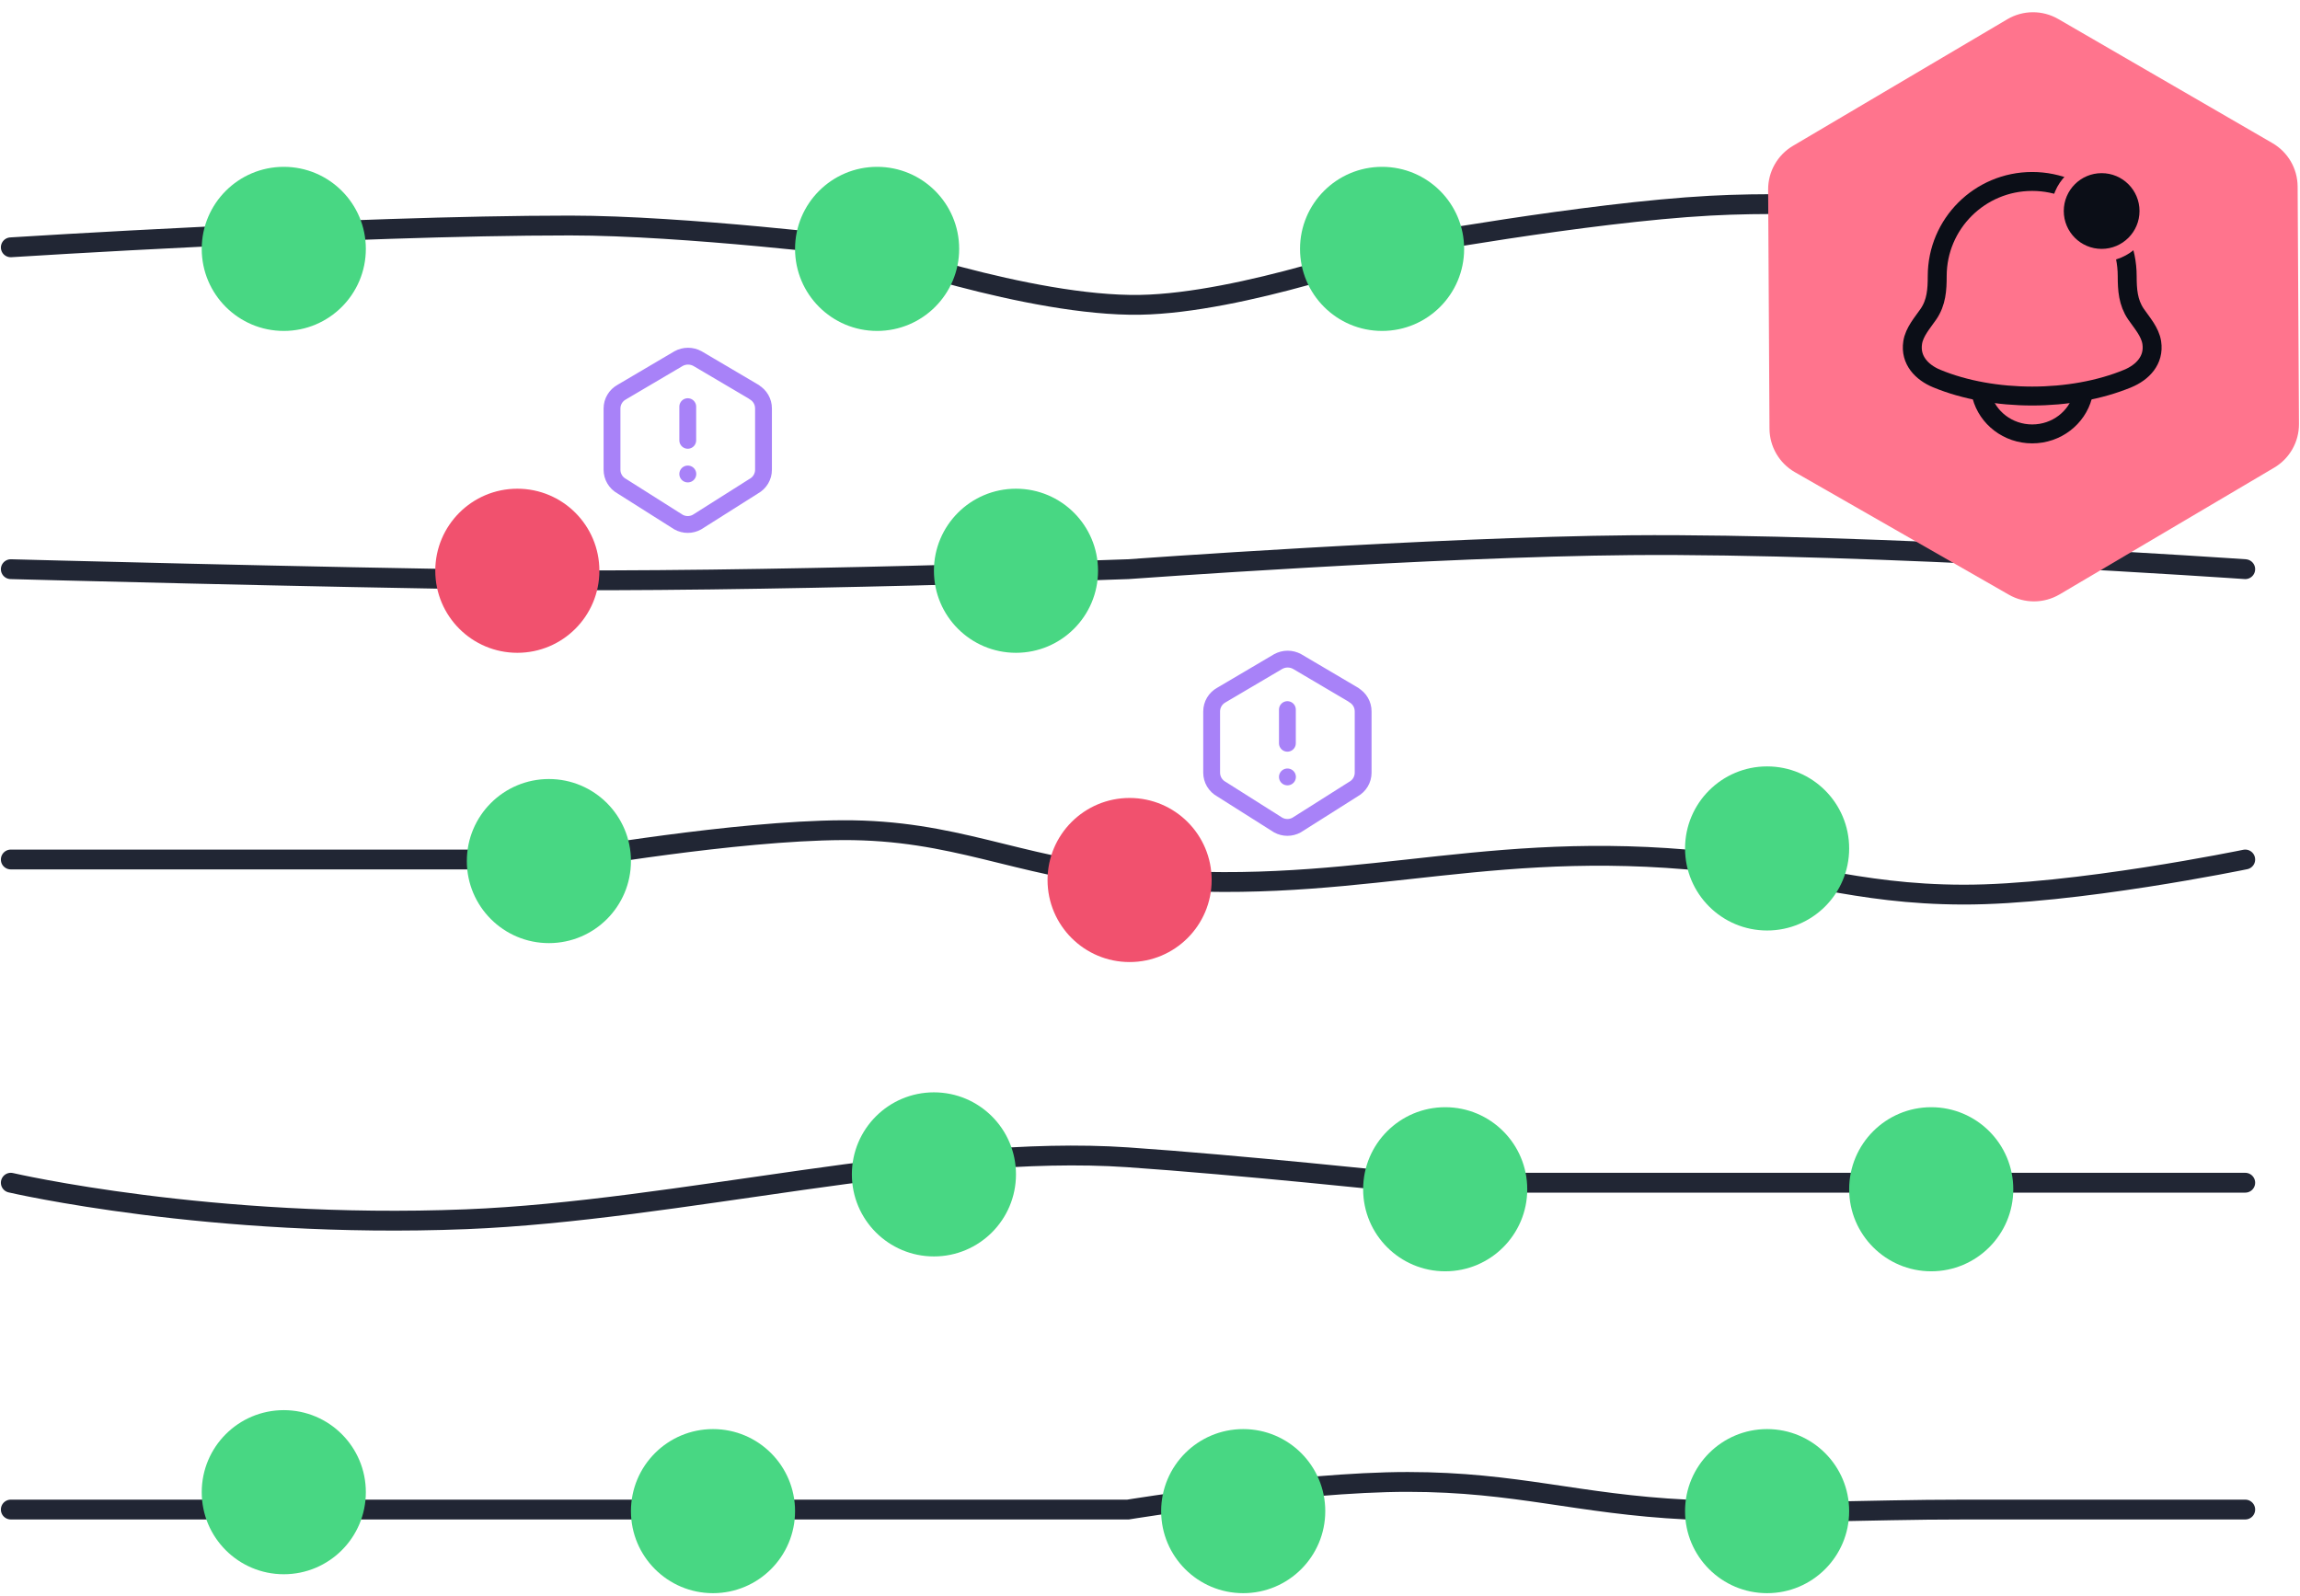<svg width="464" height="322" viewBox="0 0 464 322" fill="none" xmlns="http://www.w3.org/2000/svg">
<path d="M2.178 49.898C2.178 49.898 70.99 45.5 115 45.5C138.091 45.5 174 49.898 174 49.898C174 49.898 207.67 61.886 230 61.5C250.613 61.144 281.5 49.898 281.5 49.898C281.5 49.898 320.022 42.846 345 41.5C387.224 39.224 452.953 49.898 452.953 49.898" stroke="#212634" stroke-width="4" stroke-linecap="round"/>
<path d="M2.178 114.84C2.178 114.84 63.836 116.488 103.5 117C152.027 117.626 227.565 114.84 227.565 114.84C227.565 114.84 289.344 110.343 329 110C377.442 109.581 452.953 114.84 452.953 114.84" stroke="#212634" stroke-width="4" stroke-linecap="round"/>
<path d="M2.178 304.573H58.525H114.872H227.565C227.565 304.573 261.854 298.993 284 299C306.078 299.007 318.208 303.485 340.259 304.573C362.237 305.657 374.601 304.573 396.606 304.573C418.611 304.573 452.953 304.573 452.953 304.573" stroke="#212634" stroke-width="4" stroke-linecap="round"/>
<path d="M2.178 173.415H114.872C114.872 173.415 148.348 167.597 170 167.5C192.599 167.398 204.848 174.791 227.5 177C271.349 181.277 296.406 169.706 340.259 173.415C362.124 175.265 374.057 180.442 396 180.5C418.413 180.56 452.953 173.415 452.953 173.415" stroke="#212634" stroke-width="4" stroke-linecap="round"/>
<path d="M2.178 238.631C2.178 238.631 42.572 248.034 94 246C136.876 244.304 187.575 230.783 227.5 233.5C249.57 235.002 283.912 238.631 283.912 238.631H340.259H396.606H452.953" stroke="#212634" stroke-width="4" stroke-linecap="round"/>
<circle cx="389.603" cy="239.949" r="16.554" fill="#48D783"/>
<circle cx="291.552" cy="239.949" r="16.554" fill="#48D783"/>
<circle cx="188.409" cy="236.949" r="16.554" fill="#48D783"/>
<circle cx="250.804" cy="304.892" r="16.554" fill="#48D783"/>
<circle cx="356.495" cy="304.892" r="16.554" fill="#48D783"/>
<circle cx="143.841" cy="304.892" r="16.554" fill="#48D783"/>
<circle cx="104.366" cy="115.158" r="16.554" fill="#F1516E"/>
<circle cx="227.884" cy="177.554" r="16.554" fill="#F1516E"/>
<circle cx="57.251" cy="301.071" r="16.554" fill="#48D783"/>
<circle cx="278.82" cy="50.216" r="16.554" fill="#48D783"/>
<circle cx="110.734" cy="173.734" r="16.554" fill="#48D783"/>
<circle cx="204.962" cy="115.158" r="16.554" fill="#48D783"/>
<circle cx="176.948" cy="50.216" r="16.554" fill="#48D783"/>
<circle cx="57.251" cy="50.216" r="16.554" fill="#48D783"/>
<circle cx="356.495" cy="171.187" r="16.554" fill="#48D783"/>
<path d="M463.522 37.633L463.792 85.535C463.812 89.159 461.906 92.52 458.785 94.363L415.511 119.922C412.357 121.785 408.446 121.811 405.267 119.991L362.099 95.268C358.947 93.463 356.995 90.117 356.975 86.485L356.703 38.255C356.683 34.631 358.589 31.269 361.709 29.426L404.954 3.885C408.124 2.013 412.057 1.997 415.242 3.843L458.443 28.877C461.569 30.688 463.502 34.02 463.522 37.633Z" fill="#FF748D"/>
<path d="M385.86 69.133C385.317 72.683 387.739 75.146 390.704 76.374C402.07 81.085 417.885 81.085 429.251 76.374C432.216 75.146 434.638 72.681 434.095 69.133C433.764 66.951 432.116 65.135 430.896 63.36C429.3 61.007 429.142 58.442 429.139 55.712C429.142 45.163 420.564 36.611 409.977 36.611C399.391 36.611 390.813 45.163 390.813 55.712C390.813 58.442 390.655 61.009 389.056 63.36C387.838 65.135 386.193 66.951 385.86 69.133Z" stroke="#0B0E17" stroke-width="3.82" stroke-linecap="round" stroke-linejoin="round"/>
<path d="M399.791 79.906C400.957 84.299 405.078 87.546 409.978 87.546C414.881 87.546 418.996 84.299 420.165 79.906" stroke="#0B0E17" stroke-width="3.82" stroke-linecap="round" stroke-linejoin="round"/>
<path d="M138.747 82.05V88.841M138.747 95.633H138.764M152.118 79.113C153.306 79.788 154.036 81.053 154.028 82.42V94.787C154.028 96.161 153.276 97.427 152.062 98.094L140.601 105.344C140.033 105.656 139.395 105.82 138.747 105.82C138.099 105.82 137.461 105.656 136.893 105.344L125.433 98.094C124.84 97.769 124.344 97.291 123.998 96.709C123.653 96.127 123.469 95.464 123.467 94.787V82.418C123.467 81.045 124.219 79.78 125.433 79.113L136.893 72.355C137.478 72.033 138.135 71.864 138.803 71.864C139.471 71.864 140.128 72.033 140.713 72.355L152.174 79.113H152.118Z" stroke="#A882F8" stroke-width="3.396" stroke-linecap="round" stroke-linejoin="round"/>
<path d="M259.718 143.172V149.963M259.718 156.755H259.735M273.088 140.235C274.277 140.911 275.007 142.175 274.999 143.542V155.909C274.999 157.283 274.246 158.549 273.032 159.217L261.572 166.466C261.004 166.778 260.366 166.942 259.718 166.942C259.07 166.942 258.432 166.778 257.864 166.466L246.404 159.217C245.81 158.891 245.315 158.413 244.969 157.831C244.623 157.25 244.44 156.586 244.438 155.909V143.54C244.438 142.167 245.19 140.902 246.404 140.235L257.864 133.477C258.449 133.155 259.106 132.986 259.774 132.986C260.442 132.986 261.099 133.155 261.684 133.477L273.144 140.235H273.088Z" stroke="#A882F8" stroke-width="3.396" stroke-linecap="round" stroke-linejoin="round"/>
<circle cx="423.984" cy="42.576" r="8.914" fill="#0B0E17" stroke="#FF748D" stroke-width="2.547"/>
</svg>
